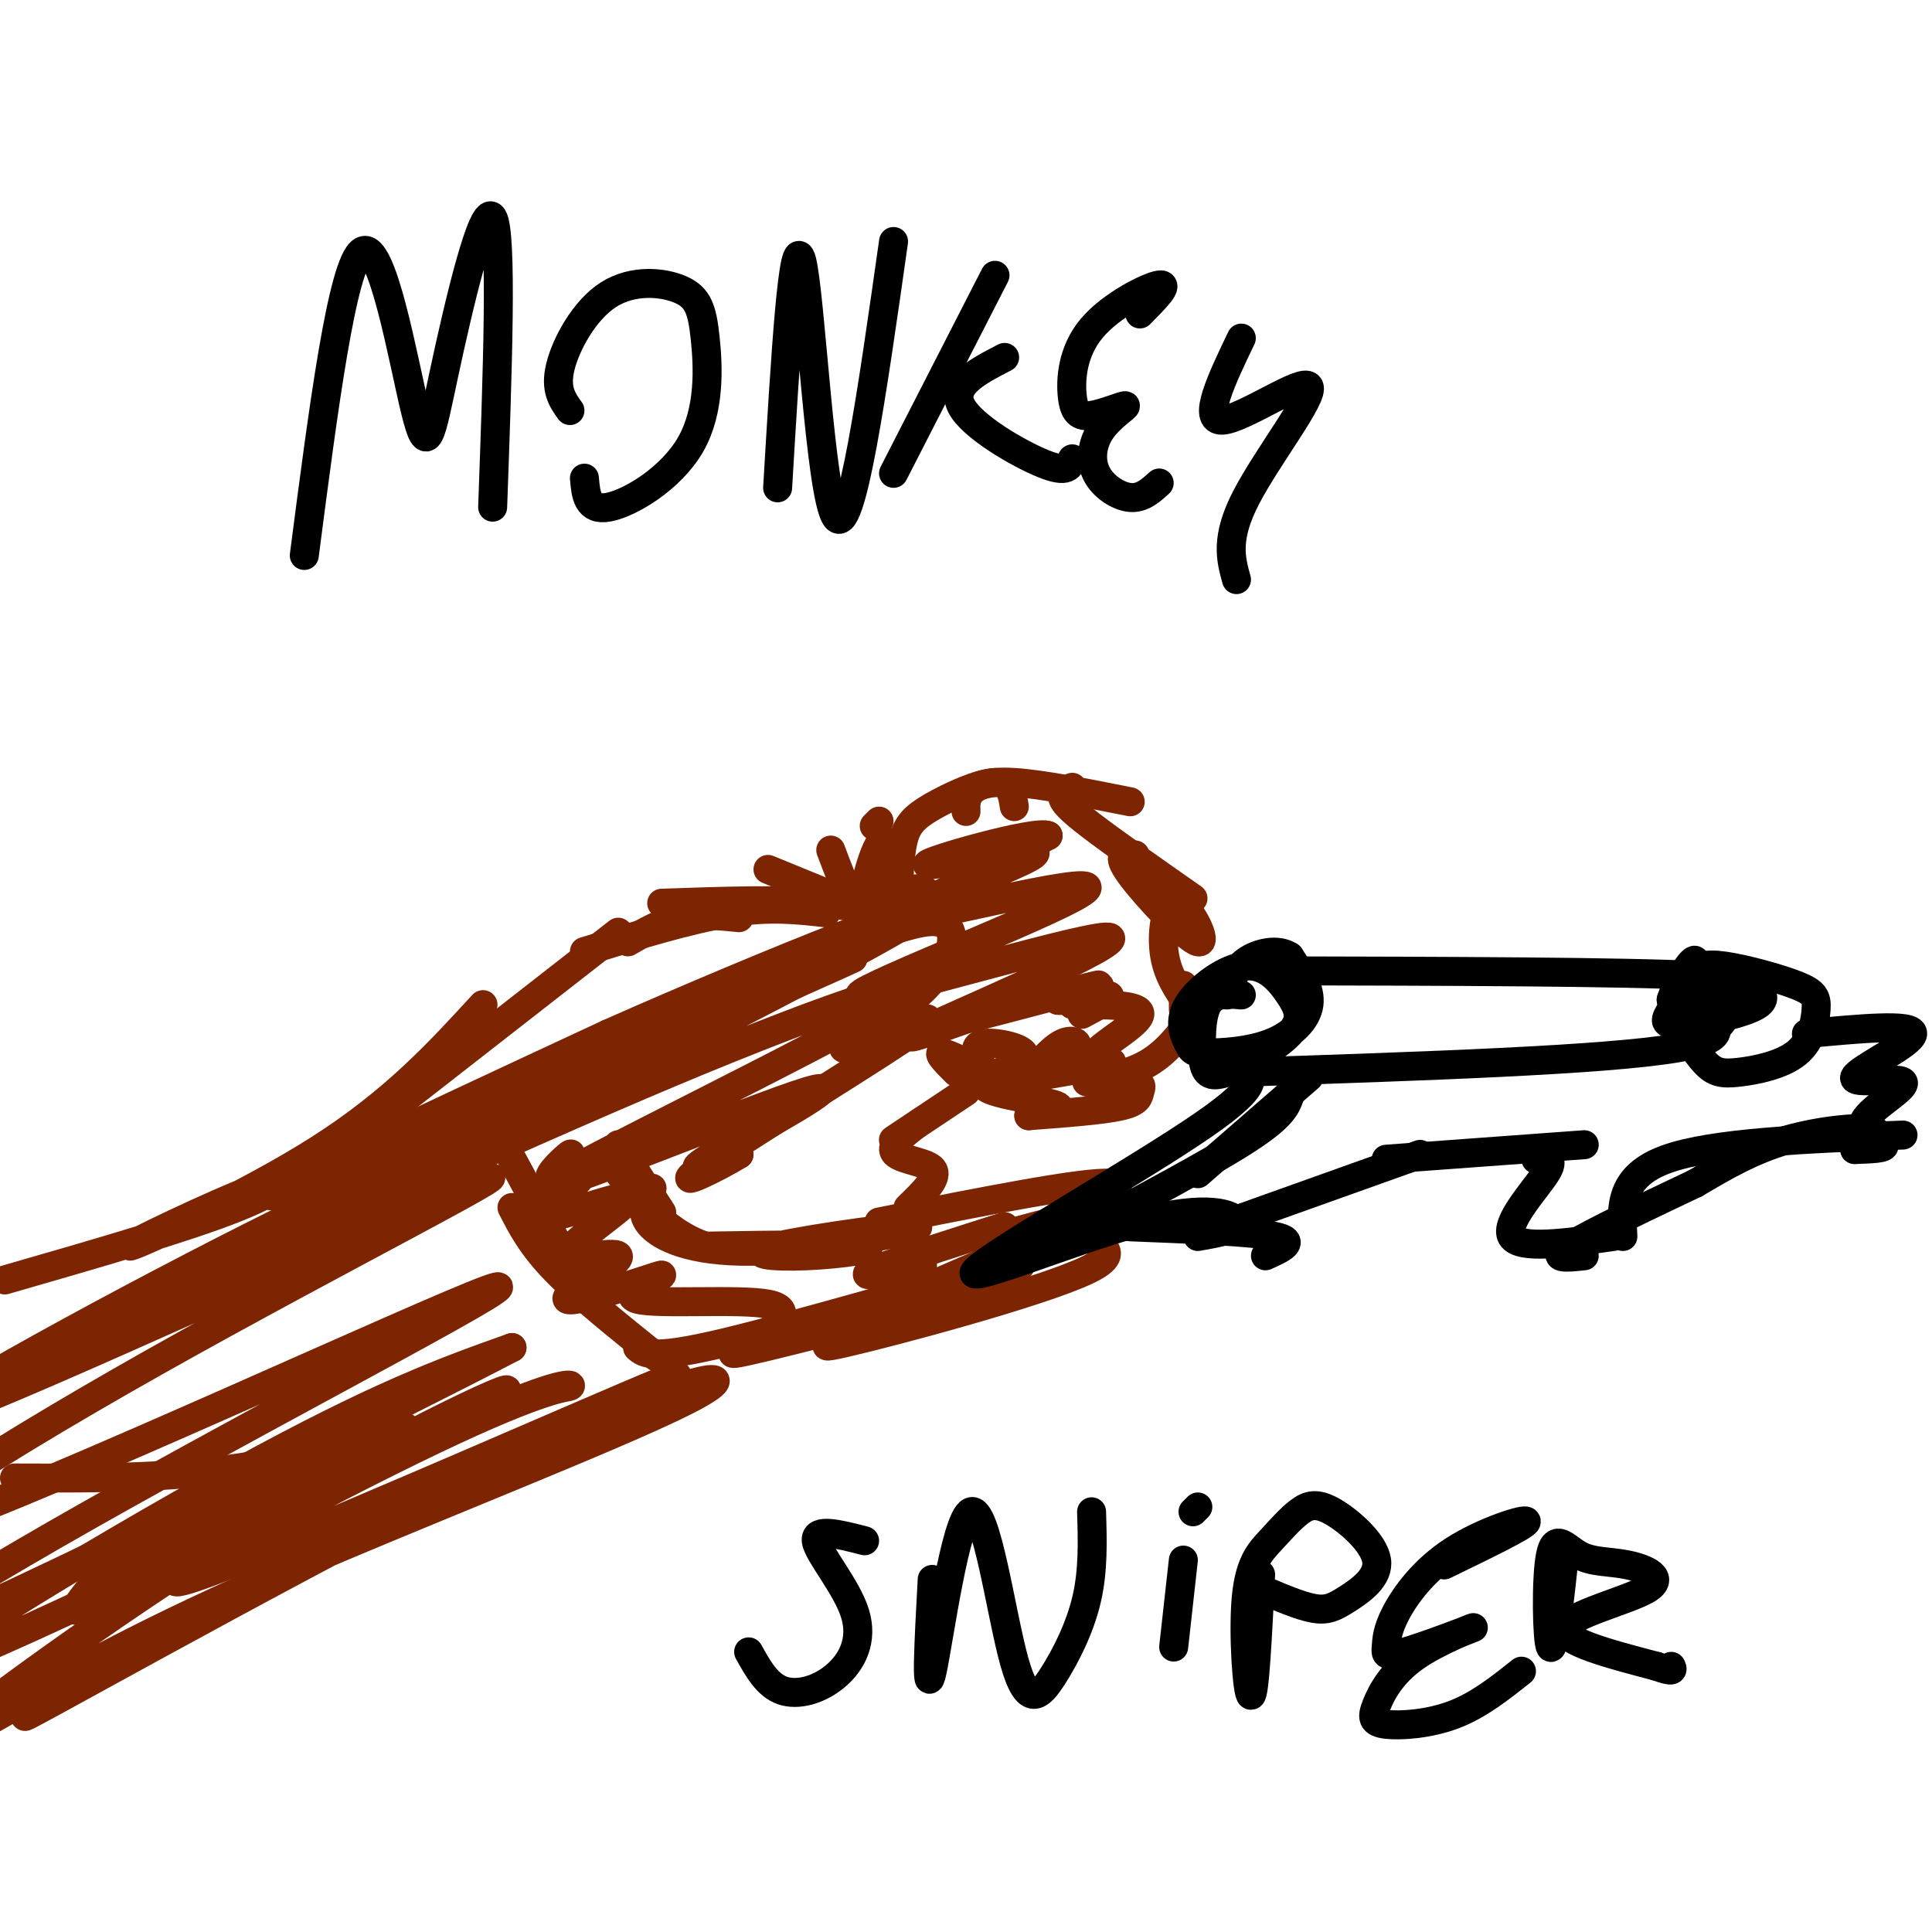 <svg viewBox='0 0 400 400' version='1.1' xmlns='http://www.w3.org/2000/svg' xmlns:xlink='http://www.w3.org/1999/xlink'><g fill='none' stroke='#7D2502' stroke-width='6' stroke-linecap='round' stroke-linejoin='round'><path d='M181,171c0.000,0.000 1.000,-1.000 1,-1'/><path d='M130,195c3.583,-2.083 7.167,-4.167 11,-5c3.833,-0.833 7.917,-0.417 12,0'/><path d='M121,197c10.833,-3.333 21.667,-6.667 30,-8c8.333,-1.333 14.167,-0.667 20,0'/><path d='M137,187c12.778,-0.444 25.556,-0.889 34,0c8.444,0.889 12.556,3.111 13,4c0.444,0.889 -2.778,0.444 -6,0'/><path d='M159,180c0.000,0.000 22.000,9.000 22,9'/><path d='M172,176c2.858,7.581 5.716,15.162 8,13c2.284,-2.162 3.994,-14.069 3,-15c-0.994,-0.931 -4.692,9.112 -4,14c0.692,4.888 5.773,4.619 9,3c3.227,-1.619 4.600,-4.590 4,-6c-0.600,-1.410 -3.171,-1.260 -5,0c-1.829,1.260 -2.914,3.630 -4,6'/><path d='M128,193c0.000,0.000 -50.000,39.000 -50,39'/><path d='M100,208c-9.211,10.043 -18.421,20.086 -34,30c-15.579,9.914 -37.526,19.699 -39,20c-1.474,0.301 17.526,-8.880 26,-12c8.474,-3.120 6.421,-0.177 -4,4c-10.421,4.177 -29.211,9.589 -48,15'/><path d='M106,240c0.000,0.000 14.000,26.000 14,26'/><path d='M106,250c2.000,3.917 4.000,7.833 9,13c5.000,5.167 13.000,11.583 21,18'/><path d='M132,279c1.509,1.284 3.018,2.568 18,-1c14.982,-3.568 43.439,-11.987 41,-11c-2.439,0.987 -35.772,11.381 -39,13c-3.228,1.619 23.649,-5.537 34,-8c10.351,-2.463 4.175,-0.231 -2,2'/><path d='M128,237c0.000,0.000 9.000,14.000 9,14'/><path d='M135,246c-1.396,2.636 -2.791,5.272 0,8c2.791,2.728 9.769,5.547 23,5c13.231,-0.547 32.717,-4.459 32,-5c-0.717,-0.541 -21.635,2.288 -29,4c-7.365,1.712 -1.175,2.307 6,2c7.175,-0.307 15.336,-1.516 12,-2c-3.336,-0.484 -18.168,-0.242 -33,0'/><path d='M146,258c-8.833,-3.000 -14.417,-10.500 -20,-18'/><path d='M186,187c0.107,-4.881 0.214,-9.762 1,-13c0.786,-3.238 2.250,-4.833 6,-7c3.750,-2.167 9.786,-4.905 13,-5c3.214,-0.095 3.607,2.452 4,5'/><path d='M200,168c-0.044,-1.378 -0.089,-2.756 1,-4c1.089,-1.244 3.311,-2.356 9,-2c5.689,0.356 14.844,2.178 24,4'/><path d='M222,163c-1.044,0.511 -2.089,1.022 -2,2c0.089,0.978 1.311,2.422 6,6c4.689,3.578 12.844,9.289 21,15'/><path d='M235,177c-2.097,-0.199 -4.195,-0.399 -1,4c3.195,4.399 11.681,13.396 14,14c2.319,0.604 -1.530,-7.183 -4,-8c-2.470,-0.817 -3.563,5.338 -3,10c0.563,4.662 2.781,7.831 5,11'/><path d='M245,204c0.000,0.000 0.000,5.000 0,5'/><path d='M246,212c-2.724,3.453 -5.449,6.907 -10,9c-4.551,2.093 -10.929,2.826 -11,3c-0.071,0.174 6.167,-0.211 9,0c2.833,0.211 2.263,1.018 2,2c-0.263,0.982 -0.218,2.138 -4,3c-3.782,0.862 -11.391,1.431 -19,2'/><path d='M213,231c-0.507,0.018 7.726,-0.937 6,-2c-1.726,-1.063 -13.411,-2.233 -15,-4c-1.589,-1.767 6.918,-4.129 8,-6c1.082,-1.871 -5.262,-3.249 -8,-3c-2.738,0.249 -1.869,2.124 -1,4'/><path d='M204,222c-4.000,-2.000 -8.000,-4.000 -9,-4c-1.000,0.000 1.000,2.000 3,4'/><path d='M222,208c7.119,-0.018 14.238,-0.036 14,2c-0.238,2.036 -7.833,6.125 -9,8c-1.167,1.875 4.095,1.536 3,2c-1.095,0.464 -8.548,1.732 -16,3'/><path d='M214,223c-0.643,-0.452 5.750,-3.083 8,-5c2.250,-1.917 0.357,-3.119 -2,-2c-2.357,1.119 -5.179,4.560 -8,8'/><path d='M200,226c-7.273,4.842 -14.545,9.684 -15,10c-0.455,0.316 5.909,-3.895 6,-4c0.091,-0.105 -6.091,3.895 -6,6c0.091,2.105 6.455,2.316 8,4c1.545,1.684 -1.727,4.842 -5,8'/><path d='M119,242c-1.692,0.513 -3.384,1.026 -3,0c0.384,-1.026 2.845,-3.591 2,-3c-0.845,0.591 -4.997,4.338 -4,5c0.997,0.662 7.144,-1.761 6,0c-1.144,1.761 -9.578,7.707 -7,8c2.578,0.293 16.169,-5.065 17,-4c0.831,1.065 -11.097,8.554 -12,11c-0.903,2.446 9.218,-0.149 10,1c0.782,1.149 -7.777,6.043 -10,8c-2.223,1.957 1.888,0.979 6,0'/><path d='M124,268c4.620,-1.220 13.169,-4.269 13,-4c-0.169,0.269 -9.056,3.856 -5,5c4.056,1.144 21.053,-0.153 27,1c5.947,1.153 0.842,4.758 0,6c-0.842,1.242 2.579,0.121 6,-1'/><path d='M3,306c17.566,0.060 35.131,0.121 52,-3c16.869,-3.121 33.041,-9.423 28,-7c-5.041,2.423 -31.294,13.571 -46,21c-14.706,7.429 -17.864,11.139 -20,14c-2.136,2.861 -3.251,4.873 13,-3c16.251,-7.873 49.867,-25.631 68,-34c18.133,-8.369 20.784,-7.350 20,-7c-0.784,0.350 -5.004,0.032 -28,11c-22.996,10.968 -64.768,33.222 -51,29c13.768,-4.222 83.077,-34.921 98,-41c14.923,-6.079 -24.538,12.460 -64,31'/><path d='M73,317c-30.393,16.369 -74.375,41.792 -67,38c7.375,-3.792 66.106,-36.800 102,-54c35.894,-17.200 48.952,-18.593 34,-11c-14.952,7.593 -57.915,24.172 -87,37c-29.085,12.828 -44.294,21.906 -55,28c-10.706,6.094 -16.910,9.204 -5,0c11.910,-9.204 41.934,-30.720 70,-47c28.066,-16.280 54.172,-27.322 31,-15c-23.172,12.322 -95.623,48.010 -109,52c-13.377,3.990 32.321,-23.717 62,-40c29.679,-16.283 43.340,-21.141 57,-26'/><path d='M106,279c-19.256,10.104 -95.897,48.365 -121,59c-25.103,10.635 1.330,-6.356 40,-28c38.670,-21.644 89.576,-47.942 76,-43c-13.576,4.942 -91.636,41.125 -115,49c-23.364,7.875 7.966,-12.558 46,-34c38.034,-21.442 82.772,-43.892 66,-37c-16.772,6.892 -95.054,43.125 -110,48c-14.946,4.875 33.444,-21.607 64,-37c30.556,-15.393 43.278,-19.696 56,-24'/><path d='M108,232c18.065,-8.314 35.228,-17.099 4,-1c-31.228,16.099 -110.848,57.084 -102,52c8.848,-5.084 106.164,-56.235 115,-61c8.836,-4.765 -70.806,36.856 -94,48c-23.194,11.144 10.061,-8.188 55,-30c44.939,-21.812 101.560,-46.103 89,-41c-12.560,5.103 -94.303,39.601 -114,47c-19.697,7.399 22.651,-12.300 65,-32'/><path d='M126,214c31.470,-13.931 77.646,-32.758 62,-23c-15.646,9.758 -93.113,48.100 -110,57c-16.887,8.900 26.805,-11.643 61,-26c34.195,-14.357 58.892,-22.529 45,-14c-13.892,8.529 -66.373,33.760 -70,37c-3.627,3.240 41.600,-15.512 53,-19c11.400,-3.488 -11.029,8.289 -19,13c-7.971,4.711 -1.486,2.355 5,0'/><path d='M153,239c-3.572,2.278 -15.003,7.972 -8,3c7.003,-4.972 32.441,-20.612 42,-27c9.559,-6.388 3.240,-3.526 0,-3c-3.240,0.526 -3.399,-1.284 -6,0c-2.601,1.284 -7.643,5.662 -6,5c1.643,-0.662 9.971,-6.365 15,-11c5.029,-4.635 6.760,-8.201 7,-11c0.240,-2.799 -1.012,-4.830 -6,-4c-4.988,0.830 -13.711,4.523 -10,2c3.711,-2.523 19.855,-11.261 36,-20'/><path d='M217,173c-2.189,-1.325 -25.663,5.364 -25,6c0.663,0.636 25.461,-4.781 22,-2c-3.461,2.781 -35.180,13.759 -31,14c4.180,0.241 44.261,-10.256 42,-7c-2.261,3.256 -46.864,20.264 -47,22c-0.136,1.736 44.194,-11.802 51,-12c6.806,-0.198 -23.913,12.943 -35,18c-11.087,5.057 -2.544,2.028 6,-1'/><path d='M200,211c7.703,-1.951 23.962,-6.327 27,-7c3.038,-0.673 -7.144,2.357 -8,3c-0.856,0.643 7.612,-1.102 10,-1c2.388,0.102 -1.306,2.051 -5,4'/><path d='M182,253c21.415,-4.255 42.829,-8.510 48,-8c5.171,0.510 -5.903,5.786 -6,9c-0.097,3.214 10.781,4.365 1,9c-9.781,4.635 -40.223,12.753 -50,15c-9.777,2.247 1.112,-1.376 12,-5'/><path d='M187,273c9.263,-3.895 26.422,-11.131 24,-11c-2.422,0.131 -24.425,7.631 -22,6c2.425,-1.631 29.277,-12.393 33,-15c3.723,-2.607 -15.682,2.940 -18,4c-2.318,1.060 12.453,-2.369 14,-3c1.547,-0.631 -10.129,1.534 -14,2c-3.871,0.466 0.065,-0.767 4,-2'/><path d='M208,254c-5.822,1.733 -22.378,7.067 -27,9c-4.622,1.933 2.689,0.467 10,-1'/></g>
<g fill='none' stroke='#000000' stroke-width='6' stroke-linecap='round' stroke-linejoin='round'><path d='M257,206c-2.796,-0.257 -5.592,-0.515 -7,2c-1.408,2.515 -1.429,7.801 -1,11c0.429,3.199 1.307,4.309 5,3c3.693,-1.309 10.201,-5.038 13,-8c2.799,-2.962 1.889,-5.157 0,-8c-1.889,-2.843 -4.757,-6.332 -9,-6c-4.243,0.332 -9.862,4.487 -12,8c-2.138,3.513 -0.797,6.383 0,8c0.797,1.617 1.049,1.980 4,2c2.951,0.020 8.602,-0.302 13,-2c4.398,-1.698 7.542,-4.771 8,-8c0.458,-3.229 -1.771,-6.615 -4,-10'/><path d='M267,198c-2.444,-1.644 -6.556,-0.756 -9,1c-2.444,1.756 -3.222,4.378 -4,7'/><path d='M263,201c36.583,0.083 73.167,0.167 89,1c15.833,0.833 10.917,2.417 6,4'/><path d='M257,222c37.583,-1.250 75.167,-2.500 90,-5c14.833,-2.500 6.917,-6.250 -1,-10'/><path d='M346,207c1.231,-4.085 4.810,-9.296 5,-8c0.190,1.296 -3.007,9.099 -3,13c0.007,3.901 3.218,3.901 6,2c2.782,-1.901 5.134,-5.704 4,-8c-1.134,-2.296 -5.752,-3.085 -8,-2c-2.248,1.085 -2.124,4.042 -2,7'/><path d='M348,211c0.575,2.970 3.014,6.894 5,9c1.986,2.106 3.519,2.395 7,2c3.481,-0.395 8.911,-1.474 12,-4c3.089,-2.526 3.838,-6.500 4,-9c0.162,-2.500 -0.263,-3.525 -4,-5c-3.737,-1.475 -10.785,-3.400 -15,-4c-4.215,-0.600 -5.598,0.127 -7,2c-1.402,1.873 -2.823,4.894 -4,7c-1.177,2.106 -2.109,3.296 2,3c4.109,-0.296 13.260,-2.080 16,-4c2.740,-1.920 -0.931,-3.977 -4,-4c-3.069,-0.023 -5.534,1.989 -8,4'/><path d='M271,223c0.000,0.000 -23.000,20.000 -23,20'/><path d='M267,227c-0.750,2.083 -1.500,4.167 -9,9c-7.500,4.833 -21.750,12.417 -36,20'/><path d='M234,254c12.667,0.500 25.333,1.000 30,2c4.667,1.000 1.333,2.500 -2,4'/><path d='M256,221c3.222,1.376 6.443,2.753 -7,12c-13.443,9.247 -43.552,26.365 -47,30c-3.448,3.635 19.764,-6.214 34,-10c14.236,-3.786 19.496,-1.510 20,0c0.504,1.510 -3.748,2.255 -8,3'/><path d='M252,254c0.000,0.000 42.000,-15.000 42,-15'/><path d='M287,240c0.000,0.000 41.000,-3.000 41,-3'/><path d='M318,240c2.089,-0.178 4.178,-0.356 2,3c-2.178,3.356 -8.622,10.244 -7,13c1.622,2.756 11.311,1.378 21,0'/><path d='M336,256c-0.333,-6.250 -0.667,-12.500 9,-16c9.667,-3.500 29.333,-4.250 49,-5'/><path d='M374,214c11.037,-1.044 22.074,-2.087 22,0c-0.074,2.087 -11.257,7.305 -12,9c-0.743,1.695 8.956,-0.133 10,1c1.044,1.133 -6.565,5.228 -8,8c-1.435,2.772 3.304,4.221 4,5c0.696,0.779 -2.652,0.890 -6,1'/><path d='M384,238c0.821,-0.762 5.875,-3.167 4,-4c-1.875,-0.833 -10.679,-0.095 -18,2c-7.321,2.095 -13.161,5.548 -19,9'/><path d='M351,245c-8.867,4.200 -21.533,10.200 -26,13c-4.467,2.800 -0.733,2.400 3,2'/><path d='M63,115c3.928,-30.255 7.856,-60.510 12,-63c4.144,-2.490 8.502,22.786 11,33c2.498,10.214 3.134,5.365 6,-8c2.866,-13.365 7.962,-35.247 10,-32c2.038,3.247 1.019,31.624 0,60'/><path d='M121,99c0.293,3.416 0.586,6.833 5,6c4.414,-0.833 12.949,-5.915 17,-13c4.051,-7.085 3.619,-16.172 3,-22c-0.619,-5.828 -1.424,-8.397 -5,-10c-3.576,-1.603 -9.924,-2.239 -15,1c-5.076,3.239 -8.879,10.354 -10,15c-1.121,4.646 0.439,6.823 2,9'/><path d='M161,101c1.600,-27.000 3.200,-54.000 5,-47c1.800,7.000 3.800,48.000 7,53c3.200,5.000 7.600,-26.000 12,-57'/><path d='M206,57c0.000,0.000 -21.000,41.000 -21,41'/><path d='M208,74c-5.556,2.867 -11.111,5.733 -9,10c2.111,4.267 11.889,9.933 17,12c5.111,2.067 5.556,0.533 6,-1'/><path d='M236,65c3.140,-3.169 6.280,-6.338 4,-6c-2.280,0.338 -9.980,4.183 -14,9c-4.020,4.817 -4.361,10.608 -4,14c0.361,3.392 1.425,4.386 4,4c2.575,-0.386 6.662,-2.153 7,-2c0.338,0.153 -3.074,2.227 -5,5c-1.926,2.773 -2.365,6.247 -1,9c1.365,2.753 4.533,4.787 7,5c2.467,0.213 4.234,-1.393 6,-3'/><path d='M257,70c-4.101,8.560 -8.202,17.119 -4,17c4.202,-0.119 16.708,-8.917 18,-7c1.292,1.917 -8.631,14.548 -13,23c-4.369,8.452 -3.185,12.726 -2,17'/><path d='M179,319c-5.177,-1.341 -10.354,-2.683 -10,0c0.354,2.683 6.239,9.389 8,15c1.761,5.611 -0.603,10.126 -4,13c-3.397,2.874 -7.828,4.107 -11,3c-3.172,-1.107 -5.086,-4.553 -7,-8'/><path d='M193,327c-0.683,12.657 -1.367,25.315 0,19c1.367,-6.315 4.783,-31.601 8,-33c3.217,-1.399 6.233,21.089 9,31c2.767,9.911 5.283,7.245 8,3c2.717,-4.245 5.633,-10.070 7,-16c1.367,-5.930 1.183,-11.965 1,-18'/><path d='M245,323c0.000,0.000 -2.000,18.000 -2,18'/><path d='M248,312c0.000,0.000 -1.000,1.000 -1,1'/><path d='M261,326c-0.620,12.511 -1.240,25.022 -2,25c-0.760,-0.022 -1.661,-12.578 -1,-20c0.661,-7.422 2.884,-9.710 5,-12c2.116,-2.290 4.126,-4.583 6,-6c1.874,-1.417 3.613,-1.960 7,0c3.387,1.960 8.423,6.422 9,10c0.577,3.578 -3.306,6.271 -6,8c-2.694,1.729 -4.198,2.494 -7,2c-2.802,-0.494 -6.901,-2.247 -11,-4'/><path d='M299,324c8.535,-4.140 17.070,-8.280 17,-9c-0.070,-0.720 -8.744,1.981 -15,6c-6.256,4.019 -10.093,9.357 -12,13c-1.907,3.643 -1.884,5.591 -2,7c-0.116,1.409 -0.371,2.280 4,1c4.371,-1.280 13.367,-4.712 14,-5c0.633,-0.288 -7.095,2.566 -12,6c-4.905,3.434 -6.985,7.446 -8,10c-1.015,2.554 -0.966,3.649 2,4c2.966,0.351 8.847,-0.043 14,-2c5.153,-1.957 9.576,-5.479 14,-9'/><path d='M324,321c-1.147,10.596 -2.293,21.191 -3,20c-0.707,-1.191 -0.974,-14.170 0,-19c0.974,-4.830 3.189,-1.513 6,0c2.811,1.513 6.217,1.220 10,2c3.783,0.780 7.941,2.633 4,5c-3.941,2.367 -15.983,5.248 -17,8c-1.017,2.752 8.992,5.376 19,8'/><path d='M343,345c3.667,1.333 3.333,0.667 3,0'/></g>
</svg>